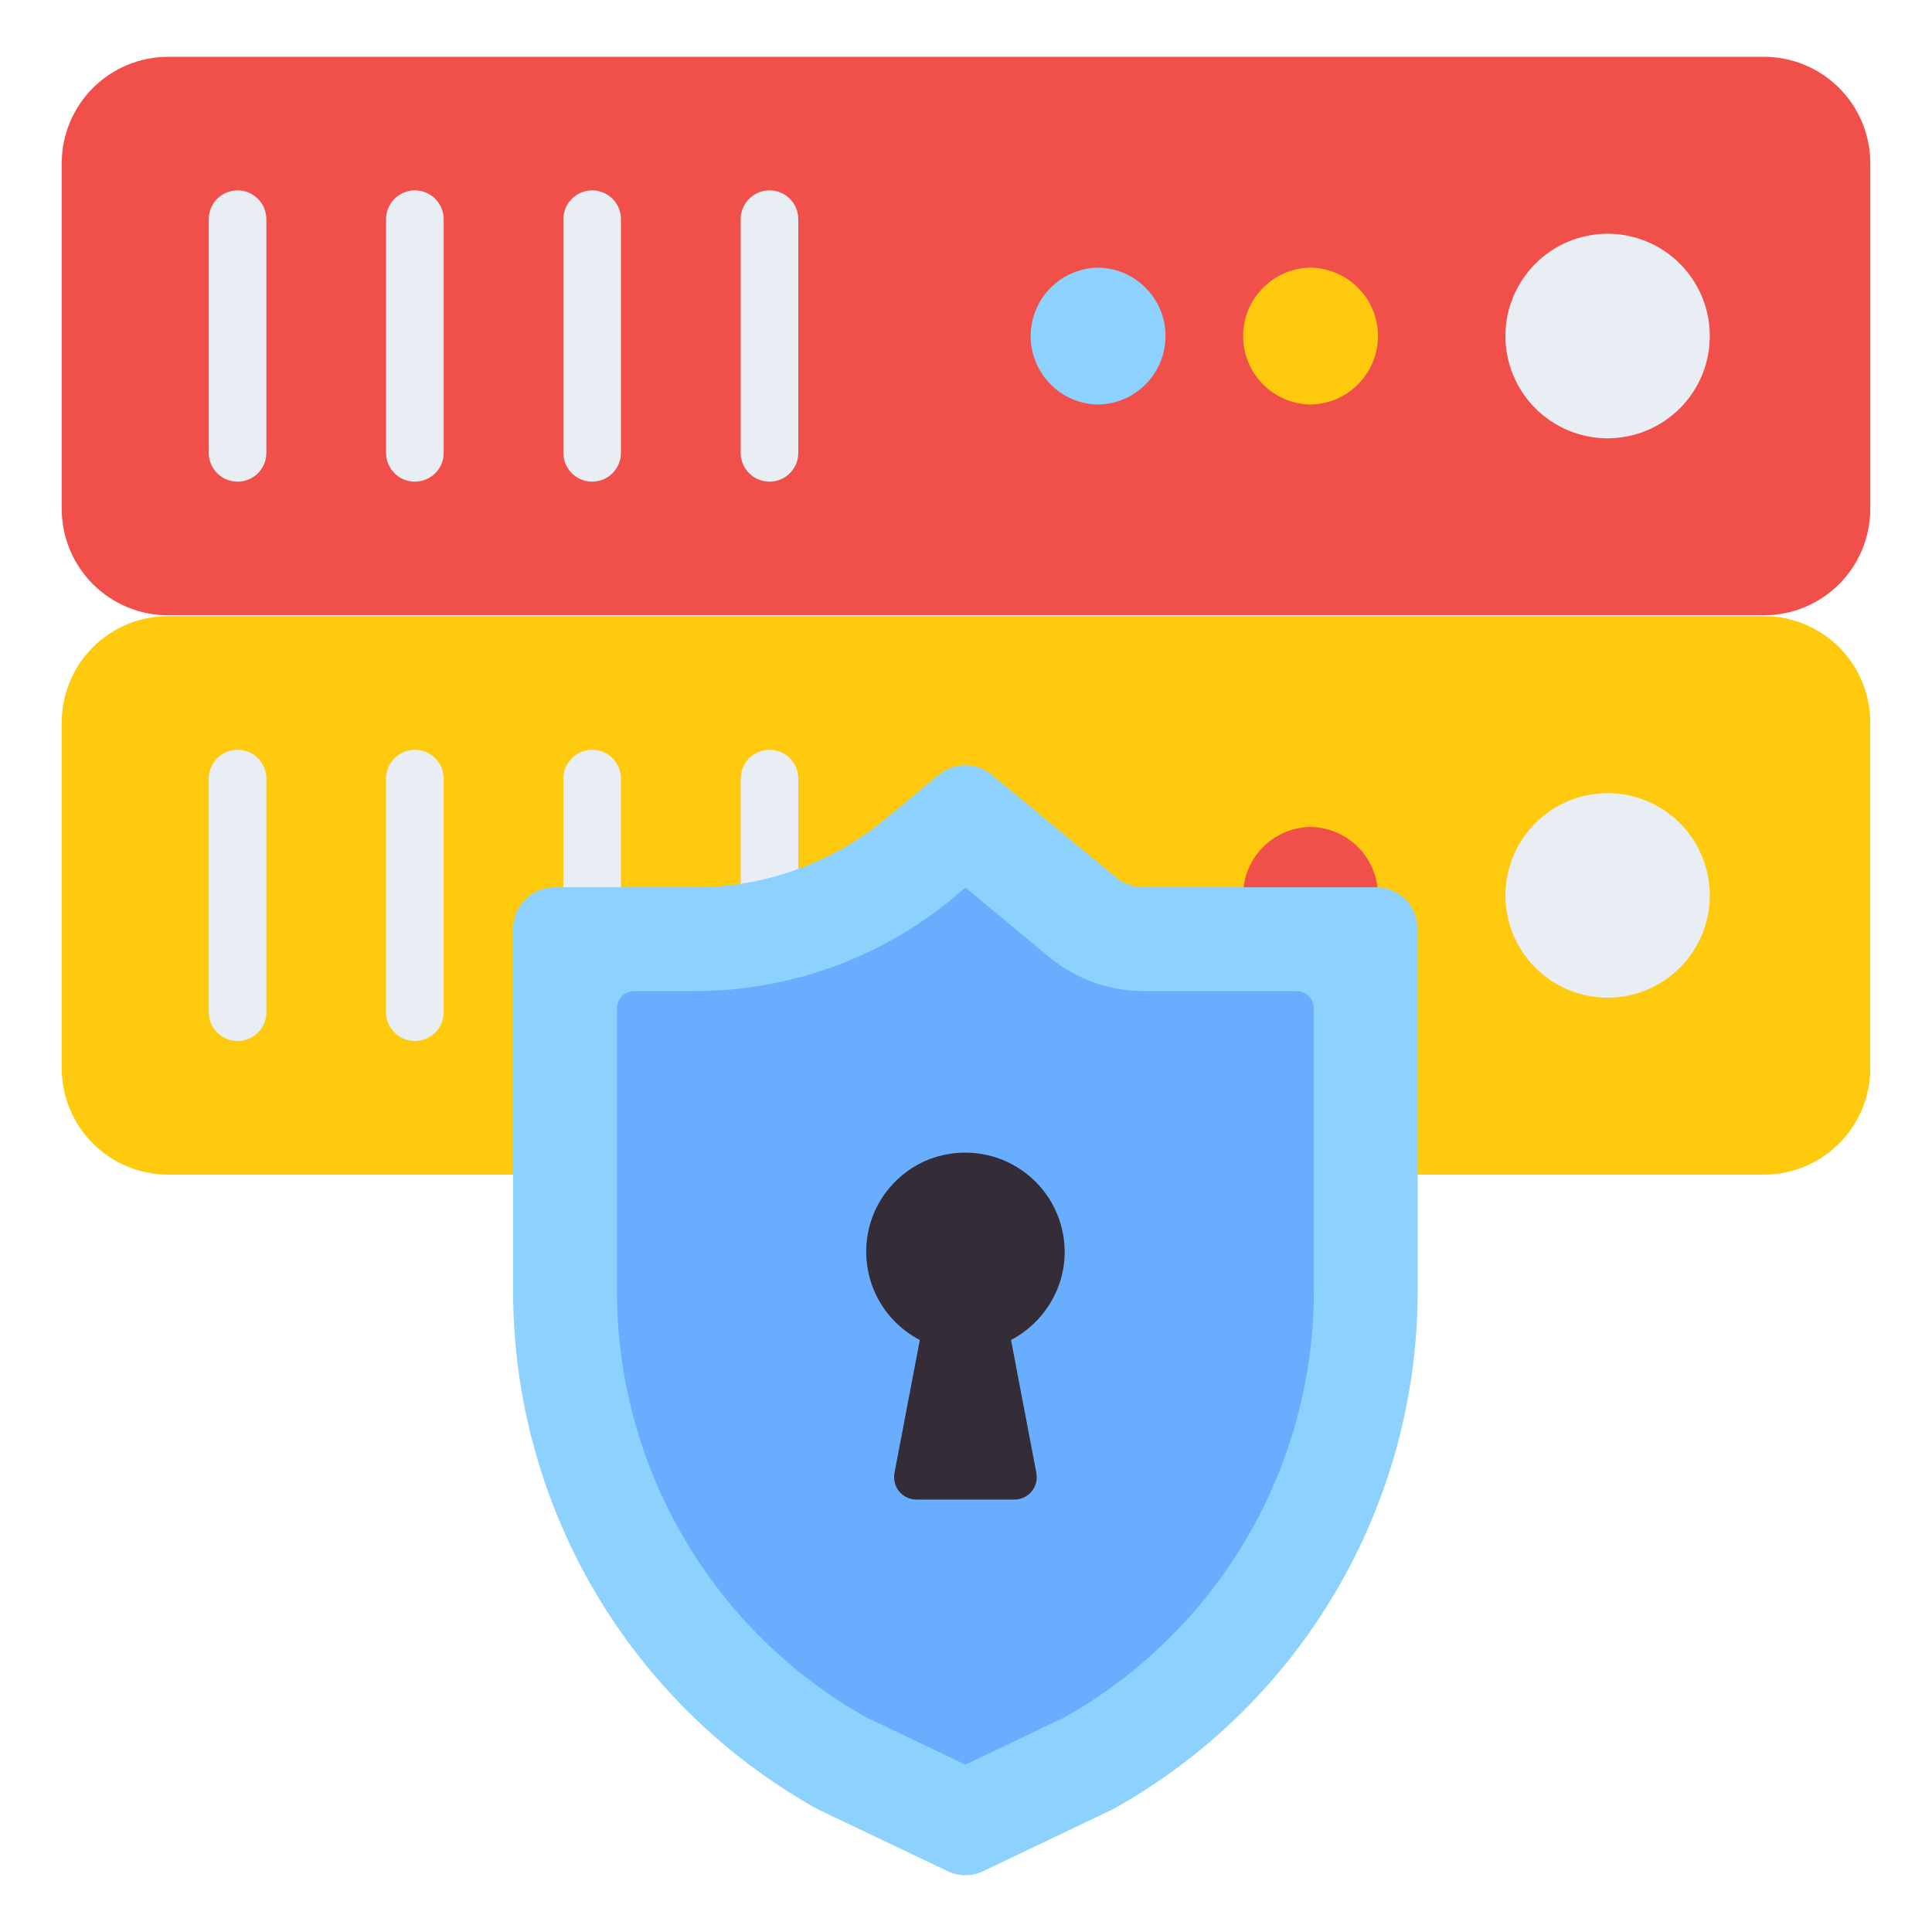 <svg width="40" height="40" viewBox="0 0 40 40" fill="none" xmlns="http://www.w3.org/2000/svg">
<path d="M38.722 3.378V10.536C38.722 11.12 38.49 11.681 38.077 12.094C37.664 12.507 37.104 12.739 36.52 12.739H3.481C3.191 12.739 2.905 12.682 2.638 12.571C2.37 12.46 2.128 12.298 1.923 12.094C1.719 11.889 1.556 11.646 1.446 11.379C1.335 11.111 1.278 10.825 1.278 10.536V3.378C1.278 2.794 1.511 2.234 1.924 1.821C2.337 1.408 2.897 1.176 3.481 1.176H36.52C37.104 1.176 37.664 1.408 38.077 1.821C38.49 2.234 38.722 2.793 38.722 3.378Z" fill="#F14F4A"/>
<path d="M4.918 9.972C4.589 9.972 4.322 9.705 4.322 9.376V4.538C4.322 4.379 4.385 4.228 4.497 4.116C4.609 4.004 4.76 3.941 4.918 3.941C5.077 3.941 5.228 4.004 5.34 4.116C5.452 4.228 5.515 4.379 5.515 4.538V9.376C5.515 9.705 5.248 9.972 4.918 9.972ZM8.589 9.972C8.26 9.972 7.993 9.705 7.993 9.376V4.538C7.993 4.379 8.056 4.228 8.168 4.116C8.28 4.004 8.431 3.941 8.59 3.941C8.748 3.941 8.899 4.004 9.011 4.116C9.123 4.228 9.186 4.379 9.186 4.538V9.376C9.186 9.705 8.919 9.972 8.589 9.972ZM12.26 9.972C11.931 9.972 11.664 9.705 11.664 9.376V4.538C11.664 4.379 11.727 4.228 11.839 4.116C11.95 4.004 12.102 3.941 12.26 3.941C12.418 3.941 12.57 4.004 12.682 4.116C12.794 4.228 12.856 4.379 12.856 4.538V9.376C12.856 9.705 12.589 9.972 12.261 9.972H12.26ZM15.932 9.972C15.602 9.972 15.335 9.705 15.335 9.376V4.538C15.335 4.379 15.398 4.228 15.51 4.116C15.622 4.004 15.773 3.941 15.931 3.941C16.09 3.941 16.241 4.004 16.353 4.116C16.465 4.228 16.528 4.379 16.528 4.538V9.376C16.528 9.705 16.261 9.972 15.932 9.972ZM35.4 6.954C35.4 7.232 35.346 7.508 35.24 7.765C35.134 8.022 34.978 8.255 34.782 8.452C34.585 8.649 34.352 8.806 34.095 8.912C33.839 9.019 33.563 9.074 33.285 9.075C32.724 9.075 32.185 8.852 31.788 8.454C31.391 8.057 31.168 7.519 31.168 6.957C31.168 6.395 31.391 5.857 31.788 5.46C32.185 5.062 32.724 4.839 33.285 4.839C33.846 4.84 34.383 5.063 34.78 5.459C35.176 5.856 35.399 6.393 35.4 6.954Z" fill="#E9EDF4"/>
<path d="M28.529 6.956C28.529 7.738 27.896 8.375 27.114 8.375C26.745 8.365 26.395 8.211 26.138 7.946C25.881 7.681 25.737 7.327 25.737 6.958C25.737 6.589 25.881 6.235 26.138 5.97C26.395 5.706 26.745 5.552 27.114 5.541C27.489 5.541 27.849 5.691 28.114 5.956C28.379 6.221 28.529 6.581 28.529 6.956Z" fill="#FFC90D"/>
<path d="M24.131 6.956C24.131 7.738 23.498 8.375 22.716 8.375C22.347 8.365 21.997 8.211 21.74 7.946C21.483 7.681 21.339 7.327 21.339 6.958C21.339 6.589 21.483 6.235 21.74 5.97C21.997 5.706 22.347 5.552 22.716 5.541C23.091 5.541 23.451 5.69 23.716 5.956C23.981 6.221 24.131 6.581 24.131 6.956Z" fill="#8DD1FE"/>
<path d="M38.722 14.958V22.117C38.722 22.701 38.49 23.261 38.077 23.674C37.664 24.087 37.104 24.319 36.52 24.319H3.481C2.897 24.319 2.336 24.087 1.923 23.674C1.51 23.261 1.278 22.701 1.278 22.117V14.958C1.278 14.374 1.51 13.814 1.923 13.401C2.336 12.988 2.897 12.756 3.481 12.756H36.52C36.809 12.756 37.095 12.813 37.362 12.924C37.63 13.034 37.873 13.197 38.077 13.401C38.282 13.606 38.444 13.848 38.554 14.116C38.665 14.383 38.722 14.669 38.722 14.958Z" fill="#FFC90D"/>
<path d="M4.918 21.553C4.589 21.553 4.322 21.287 4.322 20.957V16.12C4.322 15.961 4.385 15.81 4.497 15.698C4.609 15.586 4.76 15.523 4.918 15.523C5.077 15.523 5.228 15.586 5.34 15.698C5.452 15.81 5.515 15.961 5.515 16.12V20.957C5.515 21.287 5.248 21.553 4.918 21.553ZM8.589 21.553C8.26 21.553 7.993 21.287 7.993 20.957V16.12C7.993 15.961 8.056 15.81 8.168 15.698C8.28 15.586 8.431 15.523 8.59 15.523C8.748 15.523 8.899 15.586 9.011 15.698C9.123 15.81 9.186 15.961 9.186 16.12V20.957C9.186 21.287 8.919 21.553 8.589 21.553ZM12.26 21.553C11.931 21.553 11.664 21.287 11.664 20.957V16.12C11.664 15.961 11.727 15.81 11.839 15.698C11.95 15.586 12.102 15.523 12.26 15.523C12.418 15.523 12.57 15.586 12.682 15.698C12.794 15.81 12.856 15.961 12.856 16.12V20.957C12.856 21.287 12.589 21.554 12.261 21.554L12.26 21.553ZM15.932 21.553C15.602 21.553 15.335 21.287 15.335 20.957V16.12C15.335 15.961 15.398 15.81 15.51 15.698C15.622 15.586 15.773 15.523 15.931 15.523C16.09 15.523 16.241 15.586 16.353 15.698C16.465 15.81 16.528 15.961 16.528 16.12V20.957C16.528 21.287 16.261 21.553 15.932 21.553ZM35.4 18.535C35.4 18.814 35.346 19.089 35.24 19.346C35.134 19.603 34.978 19.837 34.782 20.034C34.585 20.231 34.352 20.387 34.095 20.494C33.839 20.601 33.563 20.656 33.285 20.656C32.724 20.656 32.185 20.433 31.788 20.036C31.391 19.639 31.168 19.1 31.168 18.538C31.168 17.977 31.391 17.438 31.788 17.041C32.185 16.644 32.724 16.421 33.285 16.421C33.846 16.421 34.383 16.644 34.78 17.041C35.176 17.437 35.399 17.975 35.4 18.535Z" fill="#E9EDF4"/>
<path d="M28.529 18.536C28.529 19.319 27.896 19.955 27.114 19.955C26.745 19.945 26.395 19.791 26.138 19.526C25.881 19.261 25.737 18.907 25.737 18.538C25.737 18.169 25.881 17.815 26.138 17.55C26.395 17.286 26.745 17.132 27.114 17.121C27.489 17.122 27.849 17.271 28.114 17.536C28.379 17.802 28.529 18.161 28.529 18.536Z" fill="#F14F4A"/>
<path d="M29.351 19.23V26.728C29.351 31.182 26.935 35.293 23.04 37.459L20.357 38.74C20.121 38.852 19.849 38.852 19.618 38.74L16.931 37.459C15.018 36.395 13.425 34.839 12.316 32.952C11.207 31.065 10.623 28.916 10.623 26.728V19.23C10.623 18.757 11.005 18.37 11.483 18.37H14.398C15.829 18.37 17.223 17.871 18.327 16.96L19.437 16.04C19.591 15.913 19.785 15.844 19.985 15.844C20.184 15.844 20.378 15.913 20.532 16.04L23.117 18.176C23.272 18.301 23.465 18.37 23.663 18.37H28.491C28.964 18.37 29.351 18.757 29.351 19.23Z" fill="#8DD1FE"/>
<path d="M27.202 20.877V26.73C27.201 28.524 26.723 30.286 25.818 31.836C24.913 33.385 23.613 34.666 22.051 35.549L19.988 36.535L17.921 35.549C16.359 34.667 15.059 33.385 14.155 31.836C13.251 30.286 12.774 28.524 12.773 26.73V20.878C12.773 20.782 12.811 20.691 12.878 20.624C12.945 20.557 13.037 20.519 13.132 20.519H14.399C16.326 20.519 18.211 19.845 19.698 18.62L19.988 18.377L21.746 19.835C22.288 20.274 22.965 20.516 23.663 20.519H26.844C26.939 20.519 27.03 20.557 27.097 20.624C27.165 20.691 27.202 20.782 27.202 20.877Z" fill="#69ADFE"/>
<path d="M20.932 27.743L21.457 30.497C21.469 30.564 21.467 30.633 21.45 30.699C21.433 30.765 21.402 30.826 21.359 30.879C21.315 30.931 21.261 30.974 21.199 31.003C21.137 31.032 21.07 31.047 21.002 31.047H18.974C18.906 31.047 18.838 31.032 18.777 31.003C18.715 30.974 18.661 30.931 18.617 30.879C18.574 30.826 18.543 30.765 18.526 30.699C18.509 30.633 18.506 30.564 18.519 30.497L19.044 27.743C18.618 27.522 18.283 27.159 18.096 26.717C17.91 26.276 17.883 25.782 18.02 25.323C18.223 24.631 18.81 24.075 19.514 23.918C19.816 23.847 20.13 23.845 20.433 23.913C20.735 23.98 21.019 24.115 21.262 24.308C21.505 24.5 21.702 24.745 21.837 25.024C21.972 25.303 22.043 25.609 22.043 25.919C22.043 26.706 21.589 27.4 20.932 27.743Z" fill="#342C37"/>
</svg>
